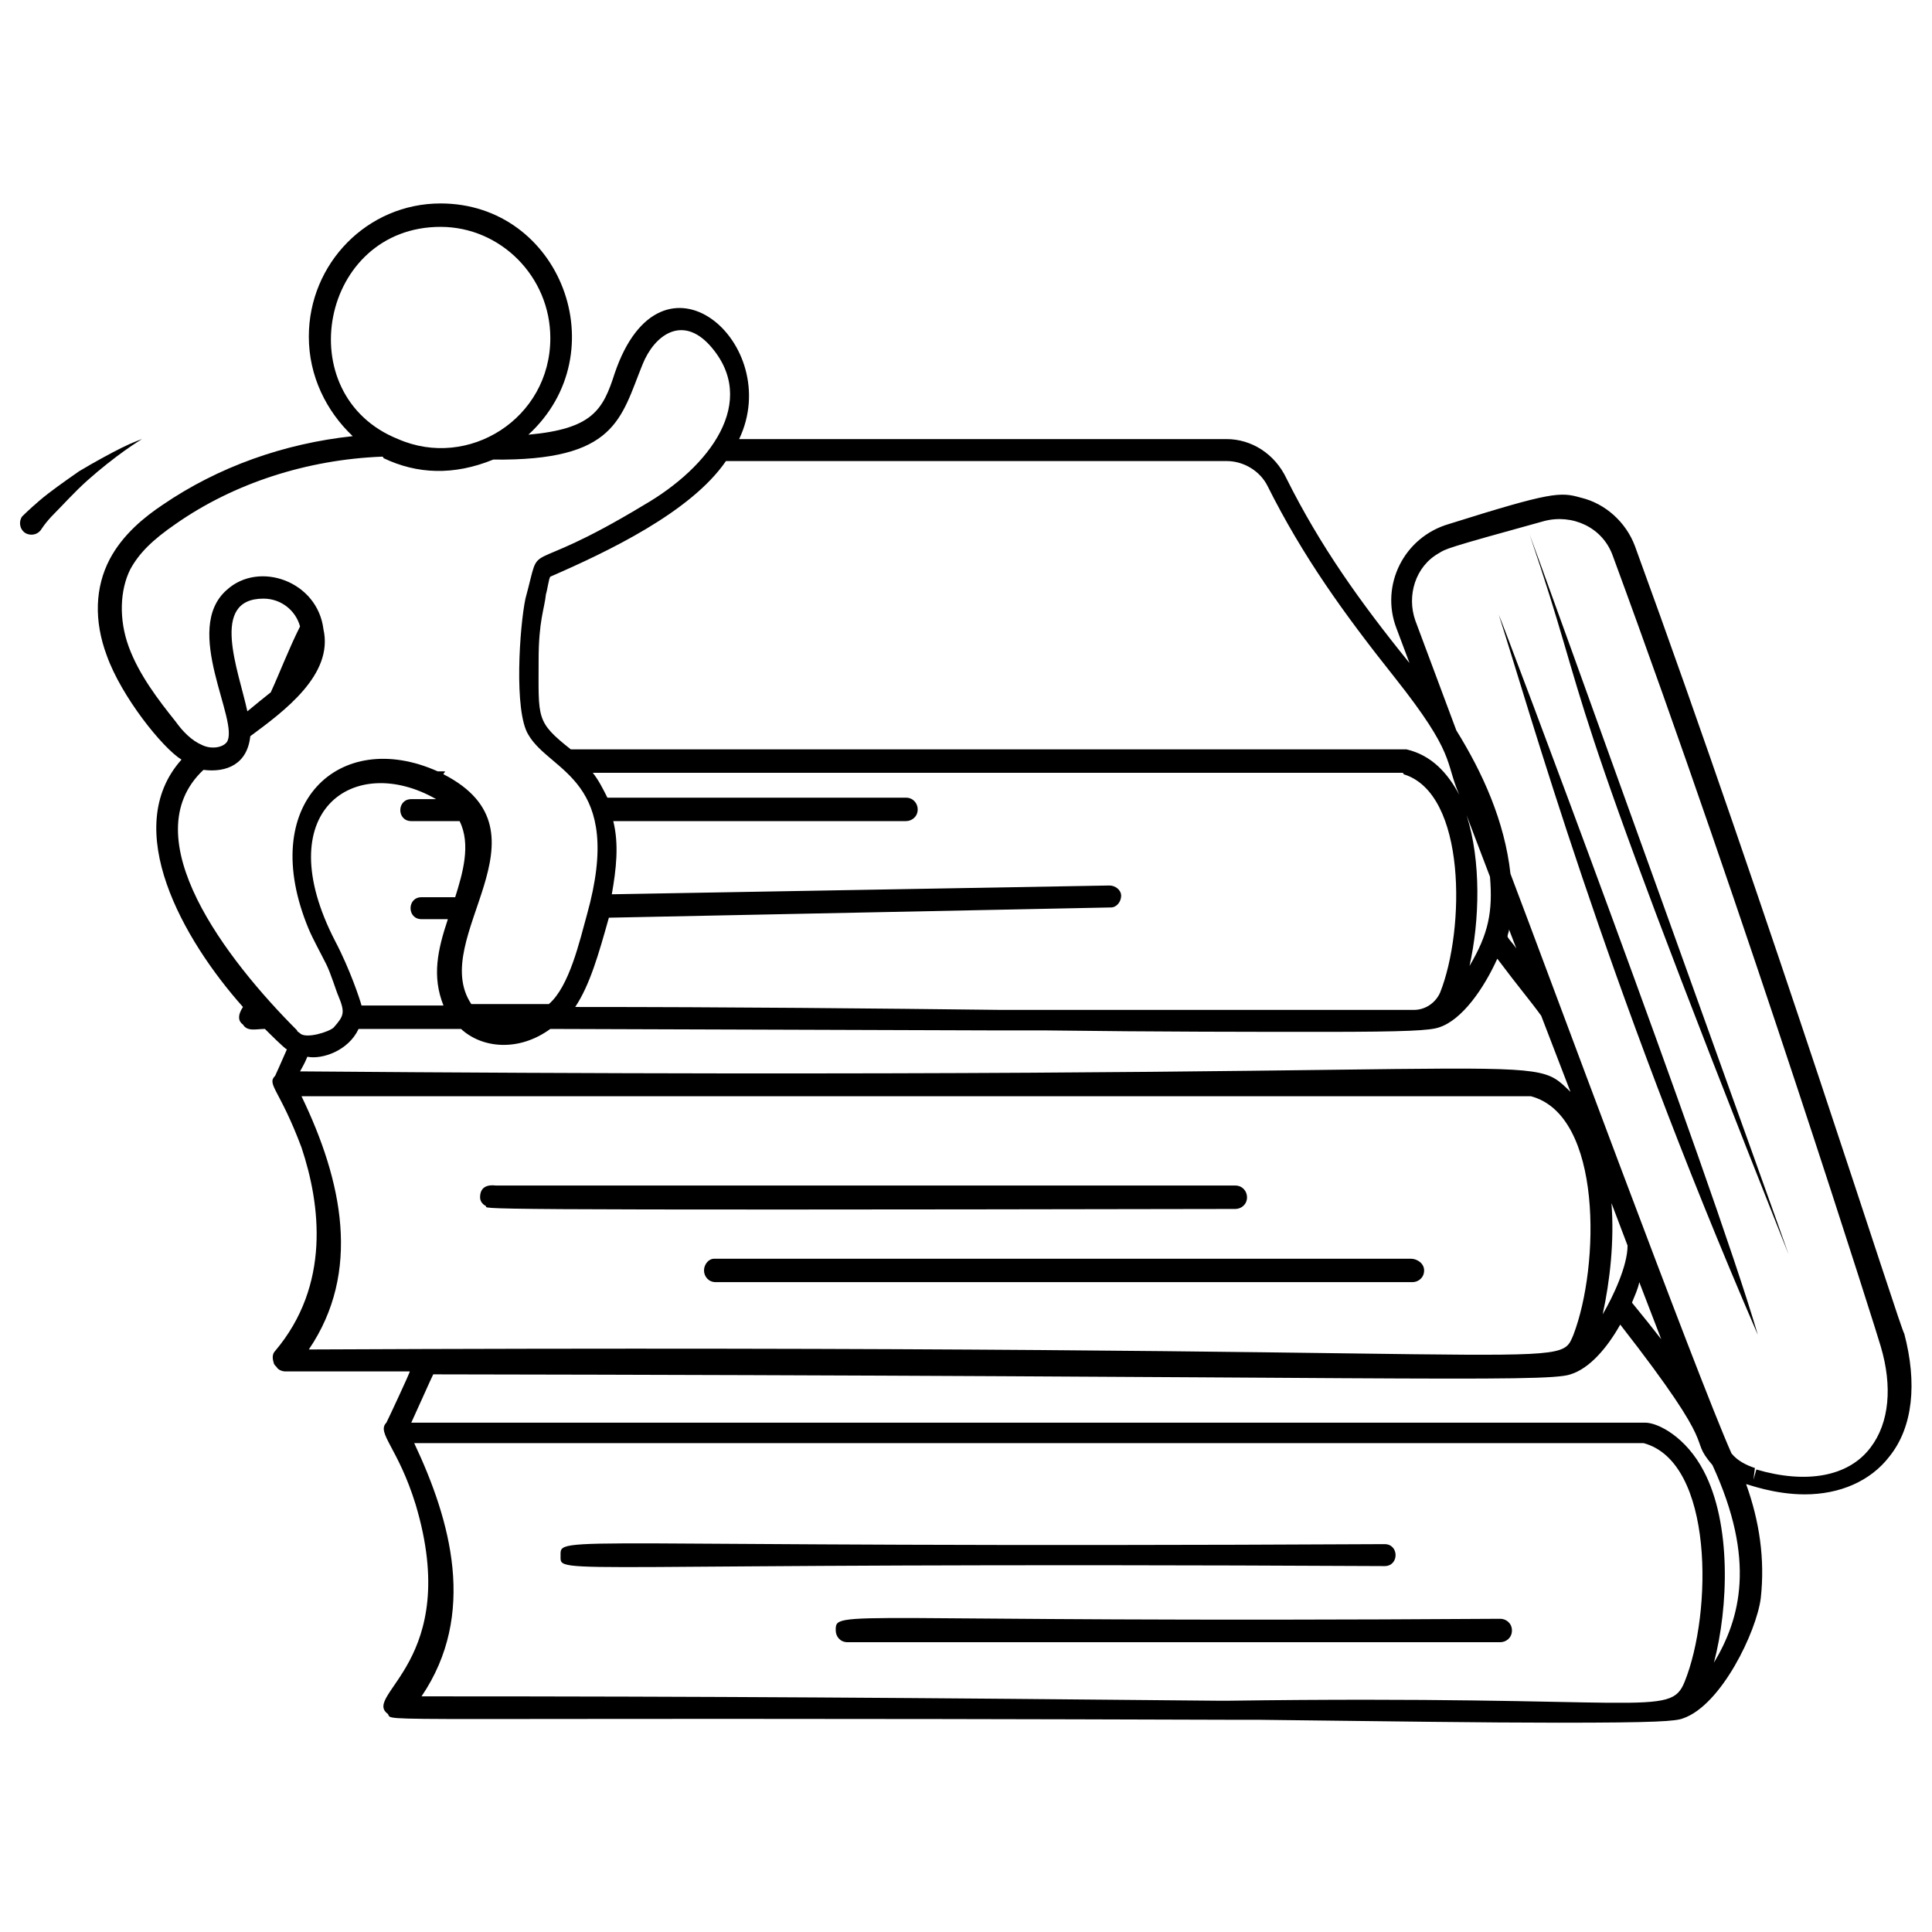 <svg xmlns="http://www.w3.org/2000/svg" viewBox="0 0 132 132"><path d="M111.7 37.3c-.6-1.6-2-2.9-3.7-3.3-1.4-.4-2-.4-9 1.8-3.1.9-4.7 4.2-3.6 7.1l.9 2.4c-3.4-4.2-6.1-8-8.4-12.6-.8-1.7-2.4-2.7-4.1-2.7H50.5c3.1-6.5-5.3-13.9-8.5-4.5-.8 2.5-1.5 3.8-5.9 4.2 6.1-5.6 2.2-15.8-6-15.8-5 0-9 4.1-9 9.1 0 2.7 1.2 5.1 3 6.8-4.7.5-9.2 2.1-13 4.7-1.2.8-2.7 2-3.6 3.7-1 1.9-1.1 4.2-.2 6.6 1 2.8 3.8 6.3 5.1 7.1-4.2 4.7.1 12.3 4.2 16.9-.4.6-.3 1 0 1.2.3.5.9.3 1.5.3.3.3 1.3 1.3 1.5 1.4-.4.9-.7 1.6-.8 1.8-.6.6.3.9 1.8 4.9 1.3 3.9 2 9.4-1.8 13.9-.2.2-.2.5-.1.8 0 .1.1.2.2.3.1.2.4.3.6.3H28c0 .1-1.4 3.1-1.6 3.5-.7.7.8 1.7 2 5.6 3.2 10.7-3.7 13-1.9 14.3.4.6-2.8.2 57.4.4h2c8.4.1 15.6.2 20.6.2 6.7 0 8-.1 8.5-.3 2.6-.9 5-5.9 5.3-8.2.3-2.7-.1-5.3-1-7.8.1 0 1.9.7 4 .7 2.4 0 4.5-.9 5.8-2.6 1.6-2 1.9-5 1-8.4-.1.2-9.2-28.6-18.4-53.8zm-27.9-5.8c1.2 0 2.3.7 2.8 1.7 2.4 4.8 5.2 8.7 8.7 13.1 4.2 5.3 3.4 5.7 4.4 8-.8-1.5-1.9-2.7-3.6-3.1H39c-2.4-1.9-2.2-2.1-2.2-6.1 0-2.7.4-3.5.5-4.5.1-.3.2-1.1.3-1.2 3.9-1.7 9.6-4.4 12-7.9h34.2zm-8 29-34 .6c.3-1.7.5-3.4.1-5h20c.4 0 .8-.3.8-.8 0-.4-.3-.8-.8-.8H41.5c-.3-.6-.6-1.2-1-1.7h55.3s.1 0 .1.1c4.3 1.3 4.2 10.6 2.5 14.9-.3.7-1 1.2-1.8 1.2H68.4c-8.5-.1-18.4-.2-29.1-.2 1-1.5 1.6-3.6 2.3-6.1l34.3-.7c.4 0 .7-.4.7-.8s-.4-.7-.8-.7zm-45.7-45c4.1 0 7.5 3.4 7.5 7.6 0 5.5-5.6 9-10.4 6.9-7.5-3-5.3-14.5 2.9-14.5zm-9.6 55.1c-.1-.1-.2-.1-.2-.2-4.8-4.8-11.3-13.2-6.4-17.8 1.6.2 3-.4 3.2-2.3 2.3-1.7 5.7-4.2 5-7.3-.4-3.3-4.4-4.7-6.6-2.7-3.1 2.7.9 9 0 10.4-.3.4-1.1.5-1.7.2-.7-.3-1.3-.9-1.8-1.6-1.2-1.5-2.5-3.2-3.2-5.1-.7-1.9-.6-3.9.1-5.3.6-1.1 1.5-2 3.1-3.1 4-2.8 9-4.4 14.1-4.6 0 0 .1 0 .1.1 2.3 1.1 4.8 1.2 7.5.1 8.4.1 8.7-2.8 10.2-6.5.8-2 2.7-3.4 4.6-1.3 3.4 3.8 0 8.3-4.5 10.9-8.6 5.2-6.9 2-8.1 6.4-.4 1.9-.8 7.7.2 9.3 1.5 2.6 6.6 3 4 12.3-.5 1.8-1.2 4.9-2.6 6.1h-5.3c-3-4.5 5.9-11.7-1.9-15.7 0-.1.1-.1.1-.2h-.5c-6.7-3-12.4 2.2-8.8 10.8.3.7.8 1.6 1.2 2.4.3.6.7 1.9.8 2.1.5 1.2.4 1.4-.3 2.2-.3.3-1.9.8-2.3.4zM18 40.9c1.2 0 2.2.8 2.5 1.9-.8 1.6-1.4 3.2-2 4.5-.5.4-1 .8-1.6 1.3-.6-2.8-2.6-7.7 1.1-7.7zm10.8 21.9h1.8c-.7 2.1-1.1 3.9-.3 5.9h-5.6c-.1-.4-.8-2.5-1.8-4.4-4.6-8.9 1.3-12.9 6.9-9.7h-1.7c-1 0-1 1.5 0 1.5h3.3c.8 1.6.2 3.6-.3 5.2h-2.3c-1 0-1 1.5 0 1.5zM21 72.2c1 .2 2.8-.4 3.5-1.9h7c1.4 1.3 3.9 1.6 6.1 0l30.4.1h3.4c7.7.1 14.4.1 19 .1 5.8 0 7.3-.1 7.9-.3 1.6-.5 3.1-2.7 4-4.7 1.5 2 2.2 2.8 3 3.9l2 5.2c-3.1-3 .3-.7-86.8-1.4.1-.2.3-.5.5-1zm79.2-16.5 1.6 4.2c.2 2.4-.1 3.9-1.4 6.1.7-3.1.8-7.2-.2-10.3zM103 64c0-.2.1-.3.1-.5l.5 1.3c-.2-.3-.5-.6-.6-.8zM21.1 92.2c3.6-5.3 2.3-11.5-.5-17.3h84c4.9 1.3 4.7 11.6 2.9 16.3-1.1 2.6.6.6-86.4 1zm94 22.7c-1 2.5-2.6.9-31.3 1.3h-.4c-20.9-.2-34.6-.3-54.6-.3 3.8-5.6 2-12-.5-17.3h84c4.8 1.3 4.7 11.6 2.8 16.3zm2-1.3c1-3.8 1.2-9.5-.7-13.1-1.2-2.3-3.1-3.3-4-3.3H28.1c.6-1.3 1.3-2.9 1.5-3.3 63.9.1 76 .6 77.7 0 1.3-.4 2.5-1.8 3.4-3.4 7.1 9.1 4.5 7.5 6.3 9.6 3 6.5 1.9 10.5.1 13.5zm-7-31.4 1.1 2.9c0 1.4-1 3.5-1.7 4.7.5-2.3.8-5 .6-7.6zm1.4 6.8c.2-.5.4-.9.5-1.4l1.5 3.9c-.7-.9-1.1-1.4-2-2.5zm16.3 9.9c-1.5 2-4.4 2.5-7.8 1.5l-.2.7.1-.8c-.6-.2-1.2-.5-1.6-1-2.4-5.4-12.7-33.3-15.1-39.6-.4-3.6-1.9-6.9-3.7-9.8l-2.8-7.5c-.6-1.7 0-3.7 1.6-4.6.5-.3.3-.3 7.2-2.2 1.9-.5 4 .4 4.7 2.4 9.1 24.7 18.3 53.9 18.3 54 .8 2.7.6 5.2-.7 6.9z"/><path d="M84.4 82.6c.4 0 .8-.3.8-.8 0-.4-.3-.8-.8-.8H33.9c-.1 0-1.1-.2-1.1.8 0 .3.2.5.4.6.2.2-3.4.3 51.2.2zm-36.3 4.2c0 .4.3.8.8.8h47.6c.4 0 .8-.3.8-.8s-.5-.8-.9-.8H48.8c-.4 0-.7.4-.7.8zM94.6 107c1 0 1-1.5 0-1.5-57.3.3-56.3-.7-56.3.8 0 1.4-1.1.4 56.3.7zm7.9 3.6c-45.6.3-45.4-.7-45.4.8 0 .4.3.8.8.8h44.6c.4 0 .8-.3.8-.8s-.4-.8-.8-.8zm17.6-19.4c-3.2-10.9-17.6-49.1-17.7-49.2 2.1 6.5 7.2 24.9 17.7 49.2zm2.1-5.5c0-.1-17.4-48.5-17.7-49.2 4.5 13.2 1.3 7.9 17.7 49.2zM6 32.8c.9-.8 1.8-1.5 2.5-2s1.2-.8 1.2-.8-.6.2-1.4.6c-.8.4-1.9 1-2.9 1.6-1 .7-2 1.4-2.7 2-.7.6-1.1 1-1.1 1l-.1.1c-.2.3-.2.8.2 1.1.3.2.8.2 1.1-.2 0 0 .3-.5.9-1.1.6-.6 1.4-1.5 2.3-2.3z"/></svg>